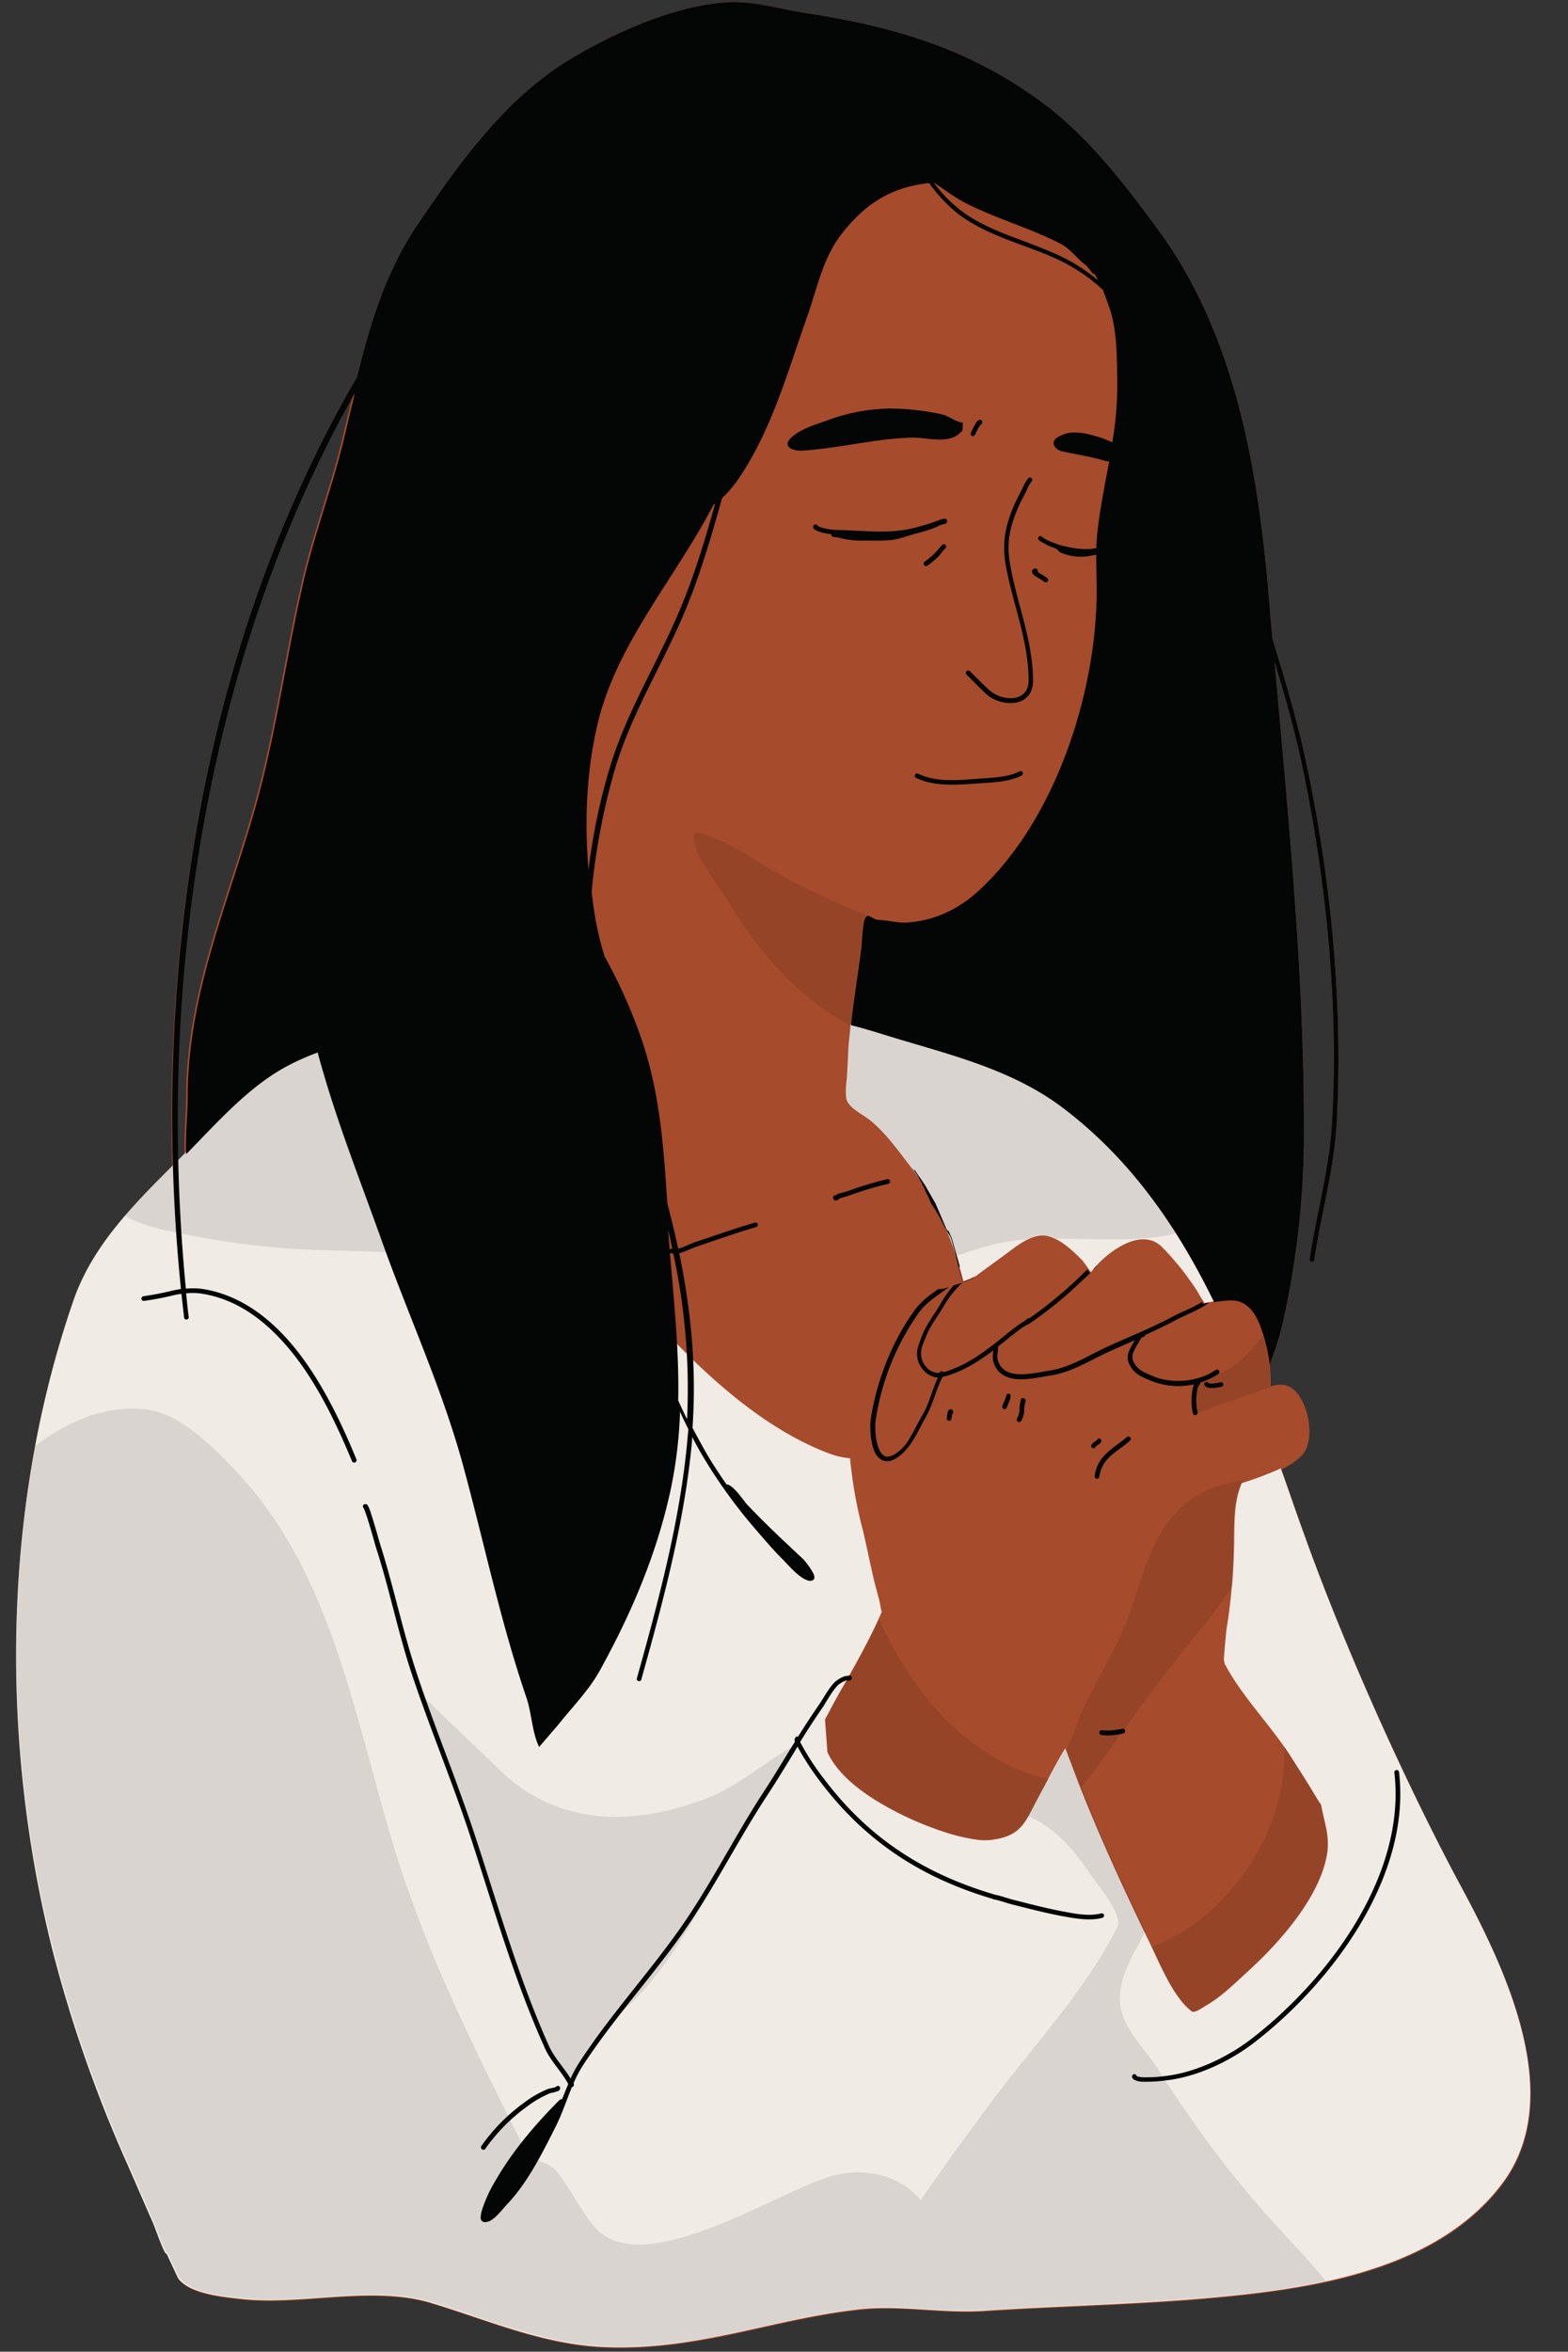<?xml version="1.0" encoding="UTF-8" standalone="no"?><svg xmlns="http://www.w3.org/2000/svg" xmlns:xlink="http://www.w3.org/1999/xlink" data-name="Layer 1" fill="#040505" height="904.2" preserveAspectRatio="xMidYMid meet" version="1" viewBox="-6.2 -0.8 603.2 904.2" width="603.2" zoomAndPan="magnify"><rect x="-6.2" y="-0.8" width="603.2" height="904.2" fill="#333333" stroke="none"/><g id="change1_1"><path d="M60,447.6c-2.8-104.7,18.8-213.8,71.2-303.5,5-20.5,11-40.4,23.3-58.6,16-23.7,33.8-48.6,58.8-63.6,17.1-10.2,38.9-20,58.8-21.7,10.8-1,21.4,2.5,32,4.1,34.7,5.3,64.5,14.3,92.8,36,16.2,12.4,30.6,31.1,42.6,47.5,29.9,41,38.3,92.6,42.5,142,.4,5,.8,10,1.3,15.1,5,16.1,9.8,32.3,13.3,49,9.3,44.3,13.9,91.9,11.4,137.2-1,17.8-6,34.9-8.6,52.5a.906.906,0,0,1-1.8-.2c2.6-17.5,7.6-34.6,8.6-52.3,2.6-45.1-2.1-92.5-11.3-136.7-2.9-13.8-6.7-27.3-10.8-40.7,5.3,59.5,11.3,119.5,11.3,179.2a332.458,332.458,0,0,1-7.6,72.5,103.155,103.155,0,0,1-5.6,18.4,60.483,60.483,0,0,1,.4,8.5,10.29,10.29,0,0,1,6-.4c8.2,2.5,12,20.8,6,26.8a29.834,29.834,0,0,1-7.9,5.4c3,8.3,5.8,16.7,8.8,24.9,15.3,42.8,38.9,95.6,60.4,135.6,17.2,31.9,41.1,81.5,15.7,114.8-23.7,31.1-67.3,39.1-103.7,42.8-32,3.3-63.8,3.7-95.7,5.8-15.8,1-31.9-2.3-47.6-.6-33.6,3.7-62.3,16-98.1,14.5-23.9-1-44.5-10.3-66.8-17-22.7-6.8-49.7,1.1-73-1.5-6.9-.8-19.7-1.9-24.2-7.9L58,865.9c-.5,1.3-4.1-9.2-5.2-11.8-3.7-8.3-7.2-16.6-10.9-24.9a512.521,512.521,0,0,1-27.7-79.8C-6.2,668.7-5.4,578.7,22,499.4,29.2,478.5,44.7,462.9,60,447.6ZM453.2,772.7Zm.9-.3h0a.31.31,0,0,0,.2-.1Zm2.7-1.5a21.358,21.358,0,0,1-2.2,1.3A15.916,15.916,0,0,0,456.8,770.9Zm-8.5-2.3a21.6,21.6,0,0,0,2.5,2.7A33.211,33.211,0,0,1,448.3,768.6Zm10.3,1.2c-.3.2-.7.4-1,.6-.1,0-.2.1-.3.2.1-.1.2-.2.3-.2A8.794,8.794,0,0,1,458.6,769.8Zm6.6-4.8.5-.4c-.1.1-.3.2-.5.4l-.5.4A2.181,2.181,0,0,0,465.2,765Zm-22.5-5.2c1,1.8,2,3.6,3,5.2l-.3-.4Zm25.5,2.6c-.6.5-1.2,1-1.8,1.6C467,763.4,467.6,762.9,468.2,762.4Zm4.1-3.8c-.9.8-1.8,1.7-2.7,2.5,1.2-1.1,2.5-2.3,3.7-3.4ZM440.4,755l.9,1.8-.5-.9Zm35.5.3c-.6.5-1.1,1-1.7,1.5l.5-.5c.5-.5,1.1-1,1.7-1.6Zm2.9-2.9,1-1-.6.6Zm-42-4.8c.6,1.3,1.3,2.8,2.1,4.4q-1.35-2.85-2.4-5.1Zm49.6-3.2c-1.6,1.8-3.1,3.5-4.7,5.2l.6-.6c1.6-1.7,3.2-3.4,4.7-5.2Zm2.9-3.5c-.2.3-.4.5-.6.8A5.547,5.547,0,0,1,489.3,740.9Zm4.9-6.5c-.2.2-.3.5-.5.7l-.1.2c.4-.6.8-1.1,1.2-1.7Zm3.8-6c-.2.4-.5.8-.7,1.2A7.459,7.459,0,0,0,498,728.4Zm.9-1.5-.3.5c.2-.4.5-.8.7-1.3Zm3.3-7-.2.4Zm.4-1.2-.1.2c.1-.2.1-.4.2-.6Zm.8-2.4c0,.1-.1.3-.1.4l-.1.4A2.353,2.353,0,0,1,503.4,716.3Zm-83-3.8c.5,1,.9,2.1,1.4,3.1l-.5-1.2Zm83.6,1.1a10.462,10.462,0,0,1-.4,1.7A10.462,10.462,0,0,0,504,713.6Zm.5-7.8a20.594,20.594,0,0,1,0,4.3v.3A17.7,17.7,0,0,0,504.5,705.8Zm-131.8,1h0Zm-1.4-.1h1.4A3.3,3.3,0,0,1,371.3,706.7Zm4.2-.1-.4.1h-.8C374.7,706.7,375.1,706.6,375.5,706.6ZM412.9,695c1.6,3.9,3.3,7.8,4.9,11.6l-.8-1.9-3.3-7.8Zm-48.3,10.7c1.5.3,3,.6,4.5.8.2,0,.4.1.6.1a1.268,1.268,0,0,1-.6-.1C367.5,706.3,366,706,364.6,705.7ZM504,702.3c.1.8.3,1.5.4,2.3l.1.6c-.1-.8-.2-1.6-.3-2.3Zm-149.6.4,1.8.6c2.1.7,4.2,1.4,6.4,1.9l-.8-.2c-1.9-.5-3.7-1.1-5.6-1.7Zm28.8,1.6Zm.9-.6-.1.1.1-.1.3-.2Zm1.8-1.5c-.3.3-.7.6-1,.9A9.016,9.016,0,0,0,385.9,702.2Zm2.2-2.6-.1.1.1-.1.1-.1Zm-43.5-.8,1,.4-1-.4-.7-.3Zm44.7-1.1-.4.6Zm-51.8-2.4-1-.5c.5.3,1,.5,1.4.8Zm164.7-1.7-.1-.6c0,.3.1.5.1.8Zm-174-3.8c2,1.4,4.1,2.6,6.1,3.8a65.345,65.345,0,0,1-5.6-3.5Zm173.9,3.1Zm-.1,0Zm-.8-1.1a5.338,5.338,0,0,0,.7,1l-.1-.1A7.018,7.018,0,0,1,501.2,691.8Zm-1-1.6.6.9Zm-1.2-2.1c.3.4.6,1,.9,1.5l-.3-.5Zm-177.1-3a63.1,63.1,0,0,0,5.8,4.4l-.5-.3C325.4,687.8,323.6,686.5,321.9,685.1Zm72.2,3.7-.4.7.4-.7.6-1.1Zm14.2-5.3-.7-1.7c.4,1.2.9,2.3,1.4,3.5.5,1.3,1,2.6,1.5,3.8-.5-1.3-1-2.6-1.5-3.8C408.8,684.7,408.5,684.1,408.3,683.5Zm87.9.1,1,1.6c-.7-1.1-1.3-2.1-2-3.2Zm-175.9,0c.3.3.7.6,1,.9-.2-.2-.4-.3-.6-.5Zm78.1-3c-.7,1.3-1.4,2.5-2,3.8l.8-1.5Zm94.8-1.7,1,1.6c-.6-.9-1.2-1.9-1.8-2.8Zm-91.6-4.1a39.012,39.012,0,0,0-1.9,3.5l.6-1.2C400.8,676.3,401.2,675.5,401.6,674.8Zm84-7.2c1.6,2.2,3.2,4.4,4.6,6.6.5.9,1.1,1.7,1.6,2.6-.5-.9-1.1-1.7-1.6-2.6A77.53,77.53,0,0,0,485.6,667.6Zm-171.8,8.3c.2.3.3.5.5.8l-.3-.5Zm-.9-1.5.1.1-.1-.1-.1-.2Zm-.8-1.5.3.6-.1-.1Zm91.6-1.6c-.3.5-.7,1.1-1,1.6.2-.3.4-.7.6-1Zm-92.6-10.9Zm.2-.6h0l.1-.2C311.4,659.7,311.4,659.8,311.3,659.8Zm4.1-7.5c-.4.8-.8,1.5-1.2,2.3.2-.4.5-.8.7-1.3ZM471.3,649l-.4-.6a2.092,2.092,0,0,1,.4.6Zm-2.7-4,.4.6-.4-.6-.2-.3Zm-3.9-7.6a.9.9,0,0,0,.1.5l-.1-.3v-.2Zm-140-1.6c-.3.5-.6,1.1-.9,1.6C324.1,636.9,324.4,636.4,324.7,635.8Zm140.1.3v1A3.334,3.334,0,0,1,464.8,636.1Zm.8-9-.3,2.7Zm-136.8.8-.2.4Zm137.4-5.6-.2,1Zm.2-1.3a8.752,8.752,0,0,0,.2-1.6l-.1,1ZM333,619l-.4,1-.2.5A9.385,9.385,0,0,1,333,619Zm0,0,.1-.3Zm-.4-1.4-.1-.6a14.918,14.918,0,0,0,.4,1.9l-.1-.2A5.16,5.16,0,0,0,332.6,617.6ZM467,616.3Zm-134.8-1.2v.2l.1.4A3.536,3.536,0,0,0,332.2,615.1Zm135.6-6c-.1.7-.1,1.4-.2,2.1l-.1,1C467.6,611.2,467.7,610.1,467.8,609.1Zm-137.1,0-.2-.9c.1.5.3,1.1.4,1.6Zm137.7-10.4c-.1,1.7-.2,3.4-.3,5.2l-.1,1c.1-1.7.2-3.5.3-5.2Zm.4-16v0Zm.5-5c-.2,1.4-.3,2.7-.4,4.1C469,580.4,469.1,579,469.3,577.7Zm-145.5,2,.3,1.5-.2-.8Zm-.6-3.2-.1-.6-.1-.8A6.753,6.753,0,0,0,323.2,576.5Zm147.1-3.3.2-.5a7.491,7.491,0,0,0-.4,1.6A4.253,4.253,0,0,1,470.3,573.2Zm1.2-3.6,2.3-.8c-.8.3-1.5.5-2.3.8-.2.5-.4,1-.6,1.6l.3-.8A6.89,6.89,0,0,1,471.5,569.6Zm4.7-1.6-1.2.4.4-.1Zm.2-.1h0Zm1-.3-.3.1h.1Zm1-.4-.3.1.3-.1Zm.9-.3-.3.1.3-.1Zm.9-.3-.2.1.2-.1Zm1-.4-.2.1h0Zm1.3-.5a1.421,1.421,0,0,1-.6.2Zm.7-.3-.6.2.3-.1Zm.8-.4-.6.3Zm.8-.3-.6.3.2-.1Zm.7-.3-.6.3.4-.2Zm.7-.4-.6.3Zm-172.3-5.5a27.271,27.271,0,0,0,4.1,1l-.5-.1c-1.1-.2-2.1-.5-3.2-.8ZM310,557c.3.1.7.3,1,.4l-.5-.2Zm-3.4-1.5c.3.1.6.3.9.4l-.3-.1Zm-17.2-9.6a121.39,121.39,0,0,0,15.2,8.7A128.961,128.961,0,0,1,289.4,545.9Zm-5.7-4c1.5,1.1,3,2.1,4.5,3.1-1.1-.8-2.3-1.6-3.4-2.4Zm-23.8-20.3a216.267,216.267,0,0,0,20.3,17.7A214.427,214.427,0,0,1,259.9,521.6ZM482,522.8Zm-.1-.6Zm-.1-.7v0Zm-.1-.6v0Zm-.1-.7Zm-227.4-4.3c1.2,1.3,2.5,2.6,3.8,3.8C256.7,518.5,255.5,517.2,254.2,515.9Zm227.3,3.7Zm-.3-1.4v.2h0Zm-.1-.7v0Zm-.2-.6.1.2V517Zm-.1-.6.1.3v-.1Zm-.2-.6.1.3v-.1Zm-.2-.7.1.3-.1-.3Zm-.1-.6.1.2-.1-.2Zm-.2-.6.1.2-.1-.2Zm-1.5-4.5c.2.7.5,1.3.7,2A11.764,11.764,0,0,0,478.6,509.3Zm-.5-1.4.2.5-.2-.5-.2-.4Zm-2-3.9.1.1-.1-.1-.1-.2Zm-3.4-3.4a5.5,5.5,0,0,1,.9.7,4.44,4.44,0,0,0-1.1-.8Zm-15.6-.2Zm0,0Zm-.1-.2Zm.3,0,.5-.1Zm14.8,0h0l-.1-.1Zm-13.6-.2h0Zm12.7-.3.2.1-.2-.1Zm-.1,0Zm-.2-.1Zm-.4-.1Zm-.2-.1Zm-.3-.1Zm-.3-.1Zm-6.2,0Zm5.8,0Zm-5.1-.1h0Zm4.8,0Zm-4.4,0h0Zm4.1,0Zm-12.8-.7.4.6-.4-.6c-.1-.1-.1-.2-.2-.3Zm9.1.6Zm3.4,0Zm-2.7,0h0Zm2.4,0Zm-.4,0Zm-1.7,0h0Zm1.4,0Zm-1,0Zm.4,0h0Zm-14.6-6.7.2.3c.4.5.7,1.1,1.1,1.6C453.1,493.6,452.6,493,452.2,492.3ZM367,490.9c-.4.2-.8.3-1.2.5C366.2,491.2,366.6,491.1,367,490.9Zm1.2-.5-.6.3-.6.2.6-.2Zm82-.7.5.7c-.4-.5-.8-1.1-1.2-1.6ZM371,488.6l.8-.6c-.3.3-.6.4-.8.6l-.8.6C370.5,489,370.7,488.8,371,488.6Zm42.6-.3Zm0,0Zm-.1,0Zm1.1-1.1a2.181,2.181,0,0,1-.4.5l.3-.3Zm0-.1Zm5.8-5.6a36.018,36.018,0,0,0-4.5,4.1A59.248,59.248,0,0,1,420.4,481.5ZM410.3,484h0l.1.2-.1-.2Zm-2.5-2.6-.4-.4a19.2,19.2,0,0,0,1.5,1.4l.7.7C409,482.6,408.4,482,407.8,481.4Zm35.2-.5.4.4.3.3A2.336,2.336,0,0,1,443,480.9Zm-20.4-1c-.2.2-.5.3-.7.5l.3-.2Zm-19.2-2.2a40.309,40.309,0,0,1,3.2,2.6c-1.2-1-2.4-2-3.6-2.9Zm-43.4-.5a8.8,8.8,0,0,1,.5,1.5l.3.7A19.452,19.452,0,0,0,360,477.2Zm80.7,1.4.4.4.4.4-.4-.4Zm-15.7-.2a4.053,4.053,0,0,1-.9.5l.5-.3Zm-39.5-.4c-.3.2-.7.5-1,.7.2-.1.4-.3.6-.4Zm46.7-2.1a20.289,20.289,0,0,0-6.8,2.3l.5-.2a21.1,21.1,0,0,1,6.6-2.1Zm6.9,1.4c.3.2.5.4.8.6a6.07,6.07,0,0,0-1-.7Zm-.7-.4.2.1c-.1-.1-.2-.1-.4-.2Zm-4-1.1h.2a5.019,5.019,0,0,1,1.2.2A6.753,6.753,0,0,0,434.4,475.8Zm-35.1-.5a9.143,9.143,0,0,1,1.4.7A9.143,9.143,0,0,0,399.3,475.3Zm-7.4-.5.3-.1-.9.3A1.421,1.421,0,0,1,391.9,474.8Zm2.3-.5h0Zm-36.4-2.9c.1.2.2.5.3.7a4.875,4.875,0,0,1-.3-.7l-.1-.3Zm-1.4-3.1,1.2,2.7Zm-.2-.4.1.3c-.2-.3-.3-.7-.5-1Zm-2.8-5.7c-.2-.4-.4-.7-.6-1.1l.4.7Zm-2.8-5,1.2,2.1c-.5-.9-1-1.8-1.6-2.7Zm-3.9-6.1c.9,1.3,1.8,2.7,2.7,4.1-1-1.6-2-3.1-3.1-4.6ZM66.9,440.7c-.7.7-1.4,1.4-2.1,2.2-.3-7.4.6-15.9.6-21.7,0-44.2,19.2-82.1,29.3-124,6-24.8,9.6-50.1,15.4-75,4.2-18,10.8-35.4,15.2-53.4,1.5-6.2,2.9-12.4,4.4-18.5-49.8,88-70.4,193.8-67.9,295.6l.2-.2C63.6,444.1,65.2,442.4,66.9,440.7Zm4.3-4.5c-.7.7-1.4,1.5-2.2,2.2l-1.9,2c1.5-1.5,2.9-3,4.4-4.6Zm264.5.8.5.6.3.4C336.2,437.7,336,437.3,335.7,437Zm-1.5-1.7c.2.2.3.4.5.6l-.5-.6c-.2-.2-.3-.4-.5-.6ZM74.7,432.6c-.6.6-1.1,1.1-1.6,1.7l.5-.5Zm.9-.9-.7.7.9-.9Zm254.9-.2c.2.2.4.3.6.5l-.6-.5c-.2-.2-.4-.3-.6-.5Zm-253.8-1-.5.5.8-.8Zm332.2-.5.2.2-.2-.2-.2-.2Zm-81.4-.9a4.233,4.233,0,0,1,.7.5l.3.2C328.2,429.6,327.9,429.4,327.5,429.1Zm-249.7.3-.4.4.8-.8Zm329.8-.5c-.4-.3-.7-.6-1.1-.9l.6.5Zm-328.7-.6-.4.3.7-.7Zm242.4-3.7a26.072,26.072,0,0,0,4.6,3.4A22.851,22.851,0,0,1,321.3,424.6ZM80,427.2l-.1.1.1-.1Zm324.1-1.1c.2.2.4.3.6.5A2.651,2.651,0,0,1,404.1,426.1Zm-322.9,0-.1.1.1-.1Zm320.5-1.8c.2.2.5.4.7.6l.5.4A10.592,10.592,0,0,0,401.7,424.3ZM82.3,425h0l.2-.2Zm.6-.5-.2.1.4-.4Zm.6-.6-.1.1.4-.4Zm317-.5a3.039,3.039,0,0,0,.7.5A1.794,1.794,0,0,1,400.5,423.4ZM84,423.4h0l.3-.3Zm236.2-.1-.1-.2a.349.349,0,0,1-.1-.2l.1.2Zm-235.6-.4h0l.4-.4Zm1.8-1.6c-.4.4-.8.7-1.2,1.1l.6-.6Zm233.2.8v0l.1.2C319.6,422.2,319.6,422.2,319.6,422.1Zm-.1-.3v-.3l-.1-.7A5.809,5.809,0,0,1,319.5,421.8ZM87,420.8l-.4.4.4-.4Zm.5-.5-.3.3.3-.3Zm.6-.5-.3.2.3-.2Zm.6-.5-.2.2.4-.3Zm.6-.5-.2.2.4-.3Zm.6-.5-.2.1.4-.3Zm.6-.5-.1.1.4-.3Zm228.9-.4v0Zm-228.3-.1-.1.1.4-.3Zm.6-.5h0l.3-.2Zm.7-.5h0l.4-.3Zm293-1.8c1,.5,2,1,2.9,1.5C387.4,415.5,386.4,415,385.4,414.5ZM93,415.9h0l.6-.4Zm1.2-1-.6.5C93.8,415.2,94,415.1,94.2,414.9Zm.6-.4-.4.3.4-.3Zm225.1-3.4-.1.9c0,.6-.1,1.2-.1,1.8l-.1.9ZM95.4,414l-.3.2.3-.2Zm.7-.4-.3.2.3-.2Zm285.2-1,1.1.5c-1.9-.8-3.7-1.7-5.6-2.4C378.3,411.3,379.8,411.9,381.3,412.6Zm-284.6.6-.2.2.4-.3Zm.6-.5-.2.1.4-.3Zm.7-.4-.2.1.4-.2Zm.6-.4-.1.1.4-.2Zm.6-.4-.1.1.4-.2Zm.7-.4h0l.3-.2Zm.6-.4h0l.4-.2Zm.7-.4.7-.4-.7.4Zm219-6.3c-.1,1.8-.2,3.7-.3,5.5C320,407.7,320.1,405.9,320.2,404Zm-217.6,5.5h0l.1-.1Zm.9-.5-.1.1.1-.1Zm.8-.4ZM358,404.1l1.1.4q6.15,1.95,12.3,4.2C367,407,362.5,405.5,358,404.1Zm-252.9,4.1h0l.1-.1Zm.9-.5-.1.1.1-.1Zm.8-.4Zm.8-.4h0l.1-.1Zm.9-.4-.1.1.1-.1Zm.8-.3Zm.9-.4Zm.8-.4Zm.9-.4Zm.9-.3Zm207.7-5.4v0Zm.1-1.2v0Zm.1-1.2v0Zm1.6-3.5c3.6,1,7.1,2,10.6,3.1C329.4,395.4,325.8,394.4,322.3,393.4Zm-1.5,2.4h0v0Zm.1-1.2v.2l.1-.6Zm1.3-10.9c-.5,3.4-.9,6.8-1.2,10.1l.1-.8h0C321.4,389.9,321.8,386.8,322.2,383.7Zm.3-2.1-.1.5.1-.5.1-.9Zm.3-2.4v.3l.2-1.2Zm.3-2.3.7-4.7h0c-.1.6-.2,1.3-.3,1.9l-.5,3.3Zm1-6.8-.3,2.1.3-1.8Zm.3-2.2-.2,1.5.1-1Zm-98.9-2.8.5,1.7-.1-.4-.5-1.7Zm99,1.4v0Zm.3-2v0Zm-100.5-3.8c.3,1,.5,1.9.8,2.9l-.3-.9c-.1-.3-.2-.7-.3-1Zm100.9-.2-.1,1.4v.4A13.57,13.57,0,0,1,325.2,360.5Zm-101.1-.7.2.6-.2-.7Zm-.2-.9.1.4-.2-.6Zm-.2-.8.1.4-.1-.6Zm-.2-.9.1.3-.1-.6Zm-.2-.9v.2l-.1-.6Zm-.2-.9Zm-.2-.9Zm119.6-.8a16.167,16.167,0,0,1-3.8-.2,19.723,19.723,0,0,0,4.2.2Zm-119.8-.1h0v0Zm121.6-.1Zm-9.4-.6c.2,0,.5.1.7.1A1.952,1.952,0,0,1,334.9,352.9Zm-112.3.3-.1-.5.1.5Zm108.6-.6h0Zm-1-.3-.2-.1c.3.1.5.2.8.3C330.6,352.4,330.4,352.4,330.2,352.3Zm-3.9-.1a.349.349,0,0,1-.1.2v-.1Zm-103.9-.8h0v0Zm132.5-.4-.4.2-.4.1C354.4,351.2,354.6,351.1,354.9,351Zm-27.7,0Zm.5,0Zm-105.6-1v.2l-.1-.5Zm137.6-1.1a13.018,13.018,0,0,1-1.7.8C358.5,349.4,359.1,349.2,359.7,348.9Zm-137.8-.2v.2l-.1-.5Zm-.1-1.3v.3l-.1-.5Zm-.2-1.4v0Zm144.8-1.4-.4.3-.1.1C366.1,344.8,366.3,344.7,366.4,344.6Zm-145,.1Zm147.3-1.9c-.6.5-1.2,1-1.9,1.5.8-.6,1.5-1.2,2.2-1.8ZM220,331v0Zm161.1-1.3-.6.7Zm-161.2.3v0Zm-.1-1.6Zm0-.9v0Zm-.1-.9h0v0Zm0-1.8v0Zm-.1-.9v0Zm0-.8h0v0Zm-.1-1.8v0Zm0-.9v0Zm173.2-8c-1.4,2.5-2.9,5-4.5,7.4C389.8,317.4,391.3,314.9,392.7,312.4Zm-173.2,7.1h0v0Zm0-1.8v0Zm0-.9v0Zm0-.8h0v0Zm0-1.8v0Zm0-.9v0Zm0-1.8v0Zm0-.9v0Zm175.1-1.5a7.973,7.973,0,0,0-.8,1.6A7.973,7.973,0,0,1,394.6,309.1Zm-175,.7v0Zm0-1.8v0Zm.1-.9v0Zm0-.9v0Zm.1-1.8-.1,1A3.4,3.4,0,0,0,219.8,304.4Zm.1-.8v0Zm177.5,0c.3-.5.5-1,.8-1.6l-.4.9Zm-177.5-.9v.3l.1-.7Zm.2-1.8-.1,1A3.083,3.083,0,0,1,220.1,300.9Zm0-.9v.5l.1-.8Zm.1-.8v.3l.1-.8Zm.2-1.9-.1,1C220.3,298,220.4,297.7,220.4,297.3Zm.1-.8-.1.5.1-.8Zm.1-.9v.2l.1-.8Zm.2-1.8-.1,1C220.7,294.5,220.8,294.1,220.8,293.8Zm.1-.8-.1.5.1-.8Zm.1-.8v.2l.1-.9Zm.3-1.9-.1,1A3.4,3.4,0,0,1,221.3,290.3Zm.1-.8-.1.5.1-.8Zm.1-.8v.2l.1-.9Zm.3-1.9-.2,1A3.553,3.553,0,0,0,221.8,286.8Zm.1-.7-.1.4.1-.8Zm.2-.9v.2l.2-.9Zm.4-1.9-.2,1A4.4,4.4,0,0,1,222.5,283.3Zm.1-.7-.1.4.2-.8Zm.2-.8v.2l.2-1Zm.4-1.9-.2,1A3.553,3.553,0,0,1,223.2,279.9Zm.1-.7-.1.4.2-.8Zm.6-2.5-.2.8-.2,1a3.553,3.553,0,0,0,.2-1C223.8,277.2,223.8,277,223.9,276.7Zm.2-.7-.1.4.1-.5Zm.2-.7-.1.3.1-.5Zm.1-.7v.2l.1-.5Zm.2-.7v.1l.2-.6Zm.5-1.5-.2.8A2.353,2.353,0,0,1,225.1,272.4Zm184.2-1.3c-.1.5-.3,1.1-.4,1.6C409,272.2,409.2,271.7,409.3,271.1Zm-184,.6-.1.5.2-.6Zm.2-.7-.1.3.2-.5Zm.2-.7-.1.2.2-.5Zm.2-.7v.1l.2-.5Zm.3-.7h0l.2-.7Zm.5-1.5-.3.8A6.89,6.89,0,0,0,226.7,267.4Zm.2-.6-.1.4.2-.5Zm.2-.7-.1.3.2-.5Zm.3-.7-.1.2.2-.5Zm.3-.7v.1l.2-.6Zm.5-1.4-.3.8C228,263.8,228.1,263.6,228.2,263.3Zm.3-.6-.2.5.2-.6Zm.2-.7-.1.3.2-.5Zm.3-.7-.1.2.2-.5Zm.3-.7-.1.1.2-.5Zm.3-.7h0l.3-.6Zm.6-1.4-.3.7A4.875,4.875,0,0,0,230.2,258.5Zm.3-.6-.2.4.2-.5Zm183.7-12-.1,1c-.5,3.6-1,7.2-1.7,10.8C413.1,253.8,413.8,249.8,414.2,245.9ZM230.8,257.2l-.1.3.2-.5Zm.3-.7-.1.2.2-.5Zm.3-.6v.1l.3-.6Zm.7-1.4-.3.7A1.329,1.329,0,0,1,232.1,254.5Zm.3-.6-.2.5.2-.5Zm.3-.7-.2.3.2-.5Zm.3-.7-.1.2.2-.5Zm.3-.6-.1.1.3-.5Zm.4-.7h0l.1-.1Zm.7-1.3-.1.1.1-.1Zm.6-1.3-.1.1.1-.1Zm.7-1.3h0l.1-.1Zm.8-1.3Zm.7-1.3-.1.1.1-.1Zm.7-1.3h0l.1-.1Zm1.6-2.8-.8,1.4C238.9,241.6,239.2,241.1,239.5,240.6Zm.7-1.1-.4.7.6-1Zm175.1-6c-.1,2.1-.3,4.3-.4,6.4C415.1,237.8,415.2,235.6,415.3,233.5Zm-174.4,4.7-.3.5.6-.9Zm.8-1.3-.2.4.6-1Zm.8-1.3-.1.2.7-1.2Zm1.6-2.6-.9,1.5Zm.7-1.2-.7,1.1.8-1.3Zm.8-1.2-.4.7.7-1.1Zm.8-1.3-.3.5.5-.8Zm3.2-5.1,2-3.2c-.6,1-1.3,2-1.9,3l-1.7,2.7A21.284,21.284,0,0,0,249.6,224.2Zm165.9,1.7v0Zm0-.9v0Zm0-.9v0Zm0-1.2v0Zm0-1.8v0Zm-.1-2.7v0Zm-160.9-1.8-1.4,2.2c1-1.5,2-3.1,3-4.7Zm160.8-.9v0Zm0-2.5v0ZM256.8,213l-.6.9.3-.4Zm158.5-.2v0Zm-157.7-1.1-.6.9.4-.6Zm.9-1.4-.6.9.4-.7Zm.8-1.3-.6,1,.6-1,.7-1.1Zm156.1-1.2a13.4,13.4,0,0,1-.1,2v-1Zm0-.6v0Zm-154.8-.4-.5.9.1-.2Zm154.9-.4v0Zm-154.1-.9-.5.8.2-.3Zm154.1.1h0v0Zm.1-.8Zm-153.4-.7-.5.8.3-.4Zm153.4,0Zm-152.5-1.4-.5.8.3-.6Zm152.6.6Zm.1-.8Zm-147.6-9.1q-2.25,4.35-4.8,8.7C265.1,199.2,266.6,196.3,268.2,193.4ZM416,200.8h0v0Zm.3-2.2-.2,1.4A5.9,5.9,0,0,0,416.3,198.6Zm.3-1.6-.2,1.4A5.9,5.9,0,0,1,416.6,197Zm.1-.7-.1.5.1-.9Zm.3-1.8-.1.3.1-.7Zm.3-1.8-.1.4.1-.7Zm.3-1.8-.1.4.1-.6Zm.3-1.8-.1.3.1-.3Zm1.2-6.3-.5,2.8C418.7,184.7,418.9,183.8,419.1,182.8Zm.6-3.3v0Zm.3-1.6v0Zm.2-1.4Zm1.5-8.8Zm.4-3v0Zm.1-.8v0Zm.1-.9v0Zm.1-.8-.1.4v-.1Zm.1-1-.1.5v-.1Zm.2-1.1-.1.7.1-.7Zm0-.8-.1.5v-.4Zm.1-.8v0Zm.1-.9v0Zm.1-.9v0Zm.1-1-.1.7v-.1Zm0-1a1.949,1.949,0,0,1-.1.8Zm.1-.8v0Zm0-.9v0Zm.1-.9v0Zm0-.9v0Zm0-1.1v0Zm.1-.9v0Zm0-.9v0Zm0-.8v0Zm0-.9v0Zm0-1v0Zm-.1-3.5a16.95,16.95,0,0,0,.1,2.3v0A16.95,16.95,0,0,1,423.3,142.1Zm-.4-10.8.1.9v.1A3.751,3.751,0,0,1,422.9,131.3Zm-2.7-14.2.1.4v.1A.9.9,0,0,0,420.2,117.1Zm-.8-2.1.2.5-.1-.3Zm-.5-1.4.1.2-.1-.2Zm-1.1-2.9h0c.2.5.4,1.1.6,1.6Zm-1.6-3.8Zm-.4-.7.2.3v-.1Zm-.2-.4c.1.1.1.2.2.4Zm-.2-.4.2.3-.1-.1Zm-.1-.2Zm-.1-.2Zm-.1-.2Zm-.2-.2Zm-.1-.1Zm-.4,0Zm0-.1Zm.3,0Zm-.3,0Zm.3,0Zm-.2-.1Zm.1,0Zm-.1,0Zm.1,0Zm-.1,0Zm0,0Zm0,0Zm-50-27.4Zm-.6-.4Zm-.6-.3Zm-.6-.4Zm-.6-.3Zm-.6-.4.4.3-.6-.3Zm-.6-.4.2.1-.5-.3Zm-.6-.4.1.1-.5-.3Zm-1.2-.8.7.4A4.348,4.348,0,0,1,359.1,73.5Zm-.6-.4.3.2-.4-.3Zm-.6-.4.1.1-.2-.2ZM356,71.4l.7.5-.7-.5Zm-1.5-1,.9.6ZM339.8,398.6l-2.3-.7c5.3,1.6,10.7,3.2,16,4.8l2.3.7C350.4,401.8,345.1,400.2,339.8,398.6Zm-14.4-40.8-.1.9Zm.2-2.3c0-.3.1-.6.1-.9l.1-.4-.3,1.8Zm.4-2.1-.1.4C325.9,353.6,325.9,353.5,326,353.4Zm.4-1.4-.1.1Zm.1-.2Zm34-3.4-.4.2c1.4-.7,2.7-1.6,4.1-2.4l-.4.3C362.7,347.2,361.6,347.8,360.5,348.4Zm4.4-2.7.4-.3c-.1.1-.3.2-.4.3l-.4.3C364.6,345.9,364.8,345.8,364.9,345.7Zm4.9-3.9a1.38,1.38,0,0,1,.4-.3l-.4.3a1.38,1.38,0,0,1-.4.3Zm6.3-6.3.6-.7c-1.5,1.6-3,3.2-4.6,4.7l-.7.6A51.027,51.027,0,0,0,376.1,335.5Zm39.3-103.9v.9c0-.9.1-1.9.1-2.8A12.751,12.751,0,0,0,415.4,231.6Zm.1-3.7v0Zm7.2-98.4.1.9a59.88,59.88,0,0,0-1-7.4C422.2,125.1,422.5,127.3,422.7,129.5Zm-3-13.8.3.9-.3-.7Z" fill="#a64b2c" fill-rule="evenodd" transform="translate(.003 -.023)"/></g><g id="change1_2"><path d="M320.8,559.9a26.437,26.437,0,0,1-7.4-1.6c-24.6-8.9-47.1-29.1-64.7-48.2-7.4-8-13.2-17.9-21.1-25.2.2-33.6,3.8-66.9,1.9-100.5-.6-10.8-5.2-21-7-31.7-4-24.5-4.6-50.9,1.1-75.2,8.7-36.7,38.6-64.6,51.4-99.8a391.257,391.257,0,0,0,17.2-63c2.5-13.2,2.6-27.6,10.5-39,10.1-14.6,27.7-16.8,43.1-10.2,6.9,3,12.6,8.3,19.2,11.8,11.8,6.1,25.1,9.7,36.8,15.8,3.8,2,6.4,5.9,9.9,8.4l2.6,3.3c0-1.6,2.3,3.3,2.5,3.6,1.1,2.8,2.2,5.6,3.2,8.4,3.2,8.8,3.1,18.6,3.3,27.8.5,20.3-4.9,37.6-7.5,57.3-1.1,8.2-.3,17-.4,25.3-.3,39.2-16.1,87.7-45.4,114.5-7.6,6.9-16.9,11.5-27.3,12.2-3.7.2-7.7-1-11.5-1-1.6,0-4-2.6-4.5-1.1-1.4.7-1.6,9.9-1.8,11.3-1.5,12.6-3.8,25.1-4.6,37.8-.3,4.7-.4,9.4-.8,14.2-.1,1.6-.2,3.2-.3,4.9,0,.4.2,2.3.2,2.3.7,3.4,6.7,6.2,9.2,8.3,6.2,5.1,10.9,12,15.9,18.3,9.1,11.6,16,28,19.9,43.6a42.481,42.481,0,0,0,4.9-2.1c4.1-3.2,8.4-6.1,12.9-9.5,3.7-2.8,9.8-7.2,14.8-5.8,5.1,1.4,9.5,5.7,13.2,9.4.3.3,3.2,4.6,3.4,4.4,4.9-6.8,18.8-17.7,27-9.8a101.416,101.416,0,0,1,11.5,13.8,63.735,63.735,0,0,1,3.5,5.5c.3.6,1.3,2,1.5,2.4H457c.2.2.2.1.1,0,4-.7,10.5-2.3,14.3-.4,5,2.4,7,8.4,8.5,13.4a59.289,59.289,0,0,1,2.5,18.8,10.29,10.29,0,0,1,6-.4c8.2,2.5,12,20.8,6,26.8-5.5,5.5-14.7,8.3-23,11.1-.4,1-.7,2.1-1.1,3.2-1.8,5.6-1.8,12.1-1.8,17.9a223.957,223.957,0,0,1-2.5,32.7c-.5,3.3-.7,6.7-1.1,10.1-.1,1.2-.2,2.4-.3,3.7-.1.5.4,2.1.2,1.6,6.6,12.7,17.6,23.5,25.3,35.5,2.7,4.2,5.4,8.4,8,12.7.4.6,3.7,6.4,3.9,6.1,1.1,6.6,3.4,12.1,2.3,19.1-2.7,16.5-18.5,34.1-30.1,44.8-5.2,4.8-10.5,10.1-16.7,13.6-.6.4-4.1,2.9-5.2,2.1-6.9-5-12.3-18.4-15.9-25.7-9.8-20.2-19.3-40.7-27.5-61.6-1.8-4.6-3.6-9.3-5.3-13.9-3.7,6-6.8,12.4-10.2,18.6-5.2,9.5-6.3,15-17.9,16.6a19.6,19.6,0,0,1-6.4-.1,83.833,83.833,0,0,1-12.9-3.2,116.873,116.873,0,0,1-16.8-7c-10-5.2-22.4-12.8-27.3-23.4l-.9-12.3c-.3-.2.9-2,1-2.1,1.4-2.7,2.9-5.5,4.4-8.2,5.8-10,11.8-20.6,16.4-31.3-.2-.5-.7-3.6-.8-3.9-.5-2.3-1.2-4.6-1.8-6.8-2-8-3.4-16.1-5.5-24A196.9,196.9,0,0,1,320.8,559.9ZM333,619l.1-.3C333.1,619.1,333,619.1,333,619Z" fill="#a64b2c" fill-rule="evenodd" transform="translate(.003 -.023)"/></g><g id="change2_1"><path d="M229.3,382.1c.1.8.1,1.6.2,2.3,1.9,33.6-1.7,66.9-1.9,100.5,8,7.3,13.7,17.2,21.1,25.2,17.6,19,40.1,39.2,64.7,48.2a29.516,29.516,0,0,0,7.4,1.6,172.647,172.647,0,0,0,4.1,24.4c2.1,7.9,3.5,16,5.5,24,.6,2.3,1.2,4.5,1.8,6.8.1.2.5,3.3.8,3.9-4.6,10.6-10.7,21.3-16.4,31.3-1.5,2.7-3,5.4-4.4,8.2-.1.1-1.2,1.9-1,2.1l.9,12.3c4.9,10.6,17.3,18.3,27.3,23.4a123.906,123.906,0,0,0,16.8,7,71.561,71.561,0,0,0,12.9,3.2,22.932,22.932,0,0,0,6.4.1c11.7-1.6,12.7-7.1,17.9-16.6,3.4-6.2,6.5-12.6,10.2-18.6,1.8,4.6,3.5,9.3,5.3,13.9,8.2,20.9,17.7,41.4,27.5,61.6,3.5,7.3,9,20.7,15.9,25.7,1.1.8,4.6-1.8,5.2-2.1,6.2-3.5,11.4-8.8,16.7-13.6,11.6-10.6,27.4-28.2,30.1-44.8,1.2-7.1-1.2-12.5-2.3-19.1-.1.3-3.5-5.5-3.9-6.1-2.6-4.3-5.3-8.4-8-12.7-7.8-12-18.7-22.9-25.3-35.5.3.5-.2-1.1-.2-1.6.1-1.2.2-2.4.3-3.7.3-3.4.5-6.8,1.1-10.1a222.9,222.9,0,0,0,2.5-32.7c.1-5.8.1-12.3,1.8-17.9.3-1.1.7-2.1,1.1-3.2a130.253,130.253,0,0,0,15.1-5.7c3,8.3,5.8,16.7,8.8,24.9,15.3,42.8,38.9,95.6,60.4,135.6,17.2,31.9,41.1,81.5,15.7,114.8-23.7,31.1-67.3,39.1-103.7,42.8-32,3.3-63.8,3.7-95.7,5.8-15.8,1-31.9-2.3-47.6-.6-33.6,3.7-62.3,16-98.1,14.5-23.9-1-44.5-10.3-66.8-17-22.7-6.8-49.7,1.1-73-1.5-6.9-.8-19.7-1.9-24.2-7.9l-4.5-9.6c-.5,1.3-4.1-9.2-5.2-11.8-3.7-8.3-7.2-16.6-10.9-24.9A512.521,512.521,0,0,1,14,749.1C-6.2,668.7-5.4,578.7,22,499.4c7.5-21.8,24-37.8,39.9-53.7,12.2-12.2,24.8-27.1,39.9-35.8,12.9-7.3,27.6-10.6,41.7-14.9C170.4,386.8,199.7,382.5,229.3,382.1ZM333,619l.1-.3C333.1,619.1,333,619.1,333,619ZM321,393.1c4,1.1,8,2.2,11.9,3.4,24.3,7.6,49.3,12.9,70,28.7,26,19.8,43.9,45.9,57.8,74.4-1.3.2-2.6.5-3.6.6.1.2.1.2-.1,0h.1c-.2-.4-1.1-1.8-1.5-2.4a51.358,51.358,0,0,0-3.5-5.5,101.416,101.416,0,0,0-11.5-13.8c-8.2-7.9-22.1,3-27,9.8-.2.2-3-4.1-3.4-4.4-3.6-3.7-8.1-8-13.2-9.4s-11.1,3-14.8,5.8c-4.5,3.4-8.7,6.3-12.9,9.5-1.6.7-3.2,1.5-4.9,2.1-3.9-15.6-10.8-31.9-19.9-43.6-4.9-6.3-9.6-13.1-15.9-18.3-2.5-2.1-8.5-4.8-9.2-8.3,0,0-.2-1.8-.2-2.3a40.279,40.279,0,0,1,.3-4.9c.4-4.7.5-9.4.8-14.2C320.6,398,320.8,395.5,321,393.1Z" fill="#f1ebe6" fill-rule="evenodd" transform="translate(.003 -.023)"/></g><g id="change3_1"><path d="M389.1,698c-2.7,4.6-5.8,7.5-13.6,8.6a19.6,19.6,0,0,1-6.4-.1,83.833,83.833,0,0,1-12.9-3.2,116.873,116.873,0,0,1-16.8-7c-10-5.2-22.4-12.8-27.3-23.4l-.9-12.3c-.3-.2.9-2,1-2.1,1.4-2.7,2.9-5.5,4.4-8.2a321.451,321.451,0,0,0,15.2-28.4c.5.9,1,1.8,1.4,2.7,10.6,21.9,24.3,39.8,45.8,51.9a64.154,64.154,0,0,0,18.2,6.7c2.1-4,4.2-8,6.6-11.8l.5,1.3-.3-.7c2.8-5.9,4.8-12.3,7.6-18.1,5.3-11.1,12-21.3,16.2-32.9,5.7-15.4,8.8-32.4,21.9-43.5a40.506,40.506,0,0,1,19.9-8.6c.5-.1,1.4-.3,2.4-.6l-.1.4-.8,2.3-.5,1.6-.3.9a2.92,2.92,0,0,0-.2.9c-.2.8-.3,1.5-.5,2.3v.3a35.93,35.93,0,0,0-.5,4.6l-.1,1.6v.9c0,1-.1,1.9-.1,2.8v3.5l-.1,3.2-.1,2.6-.1,2.2-.1,2.2-.1,2.5-.1,2.3-.2,2.2-.1,1.1c-4.9,8.2-11.5,15.8-17.3,23.1q-14.7,18.45-28.3,37.7c-4.1,5.7-8.1,11.2-12.4,16.7l-.2.2-1.2-3a12.2,12.2,0,0,0,.7,1.7c7.5,19.1,16.1,38,25,56.5-.9,2.6-3.8,7.5-4.4,8.7-3.5,7-6.9,14.8-4.5,22.9,2.4,7.8,9.2,14.4,13.6,21.2,13.3,20.9,28.6,41.8,45.4,60.1,6.6,7.2,13.3,14.3,19.5,21.7a337.589,337.589,0,0,1-35.8,5.4c-32,3.3-63.8,3.7-95.7,5.8-15.8,1-31.9-2.3-47.6-.6-33.6,3.7-62.3,16-98.1,14.5-23.9-1-44.5-10.3-66.8-17-22.7-6.8-49.7,1.1-73-1.5-6.9-.8-19.7-1.9-24.2-7.9l-4.5-9.6c-.5,1.3-4.1-9.2-5.2-11.8-3.7-8.3-7.2-16.6-10.9-24.9a512.521,512.521,0,0,1-27.7-79.8c-15.8-61.9-18.9-129.6-7-193.7C21,544.9,36.1,539,51,541.3c13.1,2,26.2,15.6,34.8,24.9,35.5,38.2,44.5,93.3,59,141.4,12.9,43.1,33.2,82.7,51.9,120,.6,1.2,8.8,3.6,10.8,6,5.7,6.8,9.2,14.9,14.9,21.7,18.5,22.2,73.5-15.6,93.2-19.9,12.9-2.8,25,1,32.4,9.7q13.2-19.05,27-37.5c16-21.4,36.7-43.5,48.7-67.6,2.1-4.2-6.8-15-9.1-18.3-5.3-7.5-9.5-13.7-16.9-19.3a31.375,31.375,0,0,0-7.9-4.6c-.1,0-.2-.1-.4-.1ZM156.2,651.2c-.9.8,2.9,8.2,3.3,9.3,3.5,11,9.3,21.1,12.9,31.9,8.2,24.5,13.5,49.7,23.1,73.8a151.381,151.381,0,0,0,11.7,23.5c1.5,2.5,3.5,5.1,4.7,7.6a33.765,33.765,0,0,1,1.6,4.1,38.792,38.792,0,0,1,.9-5c.8-2.8,2.8-5.1,4.3-7.6,4.7-7.8,12.1-13.7,18.6-20.1,19.5-19.5,30.1-45.6,44.5-68.7a220.21,220.21,0,0,0,11.5-20c1.7-3.4,5.9-9.7,5.9-9.7s-7.2,4.5-10.6,6.9c-7.2,4.9-14.4,10.1-22.6,13.3-27.2,10.6-55.2,11.1-77.5-8.4Zm280.7,96.4,1,2.2,1.7,3.6,1.2,2.4,1.2,2.5,1.2,2.3.7,1.3,1.1,1.9,1.1,1.7,1.1,1.6.7.9,1.4,1.7,1.4,1.4,1.2,1.1.5.4.1.1h.7l.8-.3.8-.4,1-.6,1.6-1c6.2-3.5,11.4-8.8,16.7-13.6,11.6-10.6,27.4-28.2,30.1-44.8l.2-1.6.1-1.7v-1.8l-.2-1.9-.3-2.2-.4-2.1-.4-1.7-.8-3.6-.3-1.8-.1-.6h0l-.9-1.3-1.6-2.6-1.3-2.2c-2.6-4.3-5.3-8.4-8-12.7l-1.2-1.8-1-1.4c.3,23.4-9.6,44.9-27.1,61.6C454.2,738.9,445.8,744.6,436.9,747.6Zm-47.4-50.2-.1.2.1-.2Zm.2-.3c0,.1-.1.2-.1.3Zm.1-.3-.1.2.1-.2Zm.2-.4-.1.1.1-.1Zm.2-.4Zm.3-.5Zm.3-.5-.1.1.1-.1Zm.4-.9-.3.6Zm.4-.8-.4.7.4-.7Zm.5-.8h0l.2-.4Zm.4-.9-.3.5A1.332,1.332,0,0,0,392.5,691.6Zm.2-.3-.1.2.2-.3Zm.3-.5-.1.1.2-.3Zm.2-.3.3-.5-.3.5Zm.6-1.2-.1.1.1-.1Zm.5-1-.3.7.1-.2Zm.5-.8a4.348,4.348,0,0,1-.4.7Zm.4-.8-.3.6.1-.3Zm.2-.4-.1.2v-.1Zm.6-1.2-.1.2.1-.1Zm8.4-11.8c1.3,3.4,2.6,6.9,3.9,10.3l-1.6-4-.6-1.6C405.6,676.4,405,674.8,404.4,673.3Zm75.3-160.7-2.1,2.7a51.158,51.158,0,0,1-8.7,8.7c-3,2.4-7.1,3.9-10.7,5.3-.5.2-5.2,1.7-5,1.9l.4,11.8a15.713,15.713,0,0,1,2.3-.9c2.4-1,4.9-2,7.3-2.9,5.6-2.1,11.4-3.6,16.9-5.9.6-.2,1.4-.5,2.2-.7a59.2,59.2,0,0,0-2.5-19.3A.821.821,0,0,0,479.7,512.6Zm-437.8-46c6.3-7.3,13.2-14.1,20-20.9,12.2-12.2,24.8-27.1,39.9-35.8,12.9-7.3,27.6-10.6,41.7-14.9,26.9-8.2,56.3-12.5,85.8-13,.1.8.1,1.6.2,2.3,1.9,33.6-1.7,66.9-1.9,100.5,5.8,5.3,10.5,12.1,15.4,18.4-24.2-3.9-46.5-13.6-71.2-18.9-25.7-5.6-50.2-3-75.8-5.8a322.7,322.7,0,0,1-32.5-5C56.5,472.1,48.3,470.5,41.9,466.6Zm319.8,15.5c-4.1-12.4-9.9-24.6-17.1-33.8-4.9-6.3-9.6-13.1-15.9-18.3-2.5-2.1-8.5-4.8-9.2-8.3,0,0-.2-1.8-.2-2.3a40.279,40.279,0,0,1,.3-4.9c.4-4.7.5-9.4.8-14.2.2-2.5.4-5,.6-7.4,4,1.1,8,2.2,11.9,3.4,24.3,7.6,49.3,12.9,70,28.7,17.9,13.6,31.9,30.2,43.4,48.4-14,3.5-30.4,2.1-46.1,2.1a16.587,16.587,0,0,0-3.1-1.2c-2.7-.7-5.6.1-8.3,1.5a85.308,85.308,0,0,0-11.6,1.6C371.9,478.7,366.8,480.3,361.7,482.1ZM321,393.5c-20.3-10.6-36.1-29-47.8-48.8-2.9-4.8-14-18.6-12.3-24.9.3-1.2,6.3,1.1,6.8,1.3,7.3,2.5,13.4,6.8,19.9,10.8,9.6,6,20.3,10.8,30.6,15.5,2.4,1.1,5.8,2.3,8.8,3.6-.1.1-.2.2-.2.3-1.4.7-1.6,9.9-1.8,11.3C323.8,373,322,383.2,321,393.5Z" fill="inherit" fill-opacity="0.1" fill-rule="evenodd" transform="translate(.003 -.023)"/></g><g id="change3_2"><path d="M375.6,729.3c.1.1.2.1.4.2,2.4.4,4.9,1.4,7.3,2,6.8,1.7,13.6,3.5,20.5,4.7,4.4.8,9.7,1.6,14.1.4a.886.886,0,1,0-.5-1.7c-4.2,1.1-9.2.3-13.3-.5-6.9-1.2-13.6-3-20.4-4.7-2.4-.6-4.9-1.6-7.3-2a.349.349,0,0,1-.2-.1c-27-8-48.3-21.7-65.4-44.4a95.838,95.838,0,0,1-9.2-14.2q4.05-6.6,8.4-12.9c1.9-2.8,3.8-6.6,6.2-9a10.143,10.143,0,0,1,3.2-1.8c.1,0,.5.1.7.1.4,0,.7,0,.8-.1a1.205,1.205,0,0,0,.5-.5,1.1,1.1,0,0,0,0-.8.883.883,0,0,0-1.2-.5c-.1,0-.1.1-.2.1h-.3a2.483,2.483,0,0,0-.9.1,11.829,11.829,0,0,0-3.9,2.3c-2.5,2.5-4.4,6.4-6.4,9.2-2.7,3.9-5.3,7.9-7.8,11.9-.3-.8-1.7.7-1.1,1.8-4.2,6.7-8.2,13.5-12.5,20C276,706,267,724.3,255.2,741c-12.3,17.4-26.8,33.2-38.5,51.1a47.654,47.654,0,0,0-3.4,6.3c-2.7-4.4-6.2-7.9-8.3-12.5-12.1-26.9-20.1-55.8-29.4-83.7-6.9-20.6-15.3-40.6-22-61.2-5.1-15.6-8.4-31.8-13.4-47.5-.5-1.6-2.9-10.3-4.2-13.9a11.254,11.254,0,0,0-.7-1.5c-.2-.3-.4-.5-.6-.5a.962.962,0,0,0-1.2.4.913.913,0,0,0,.2,1.1,8.661,8.661,0,0,1,.5,1.2c1.4,3.6,3.7,12.2,4.2,13.8,5.1,15.7,8.3,31.8,13.4,47.5,6.8,20.6,15.2,40.7,22.1,61.2,9.3,28,17.3,56.9,29.5,83.9,2.2,5,6.3,8.8,9,13.8-.8,1.9-1.6,3.9-2.4,5.9a1.02,1.02,0,0,0-.9.2c-9.4,9.4-18.4,19.9-25.3,32.1a52.783,52.783,0,0,0-4.5,10,11.461,11.461,0,0,0-.6,3.3,1.625,1.625,0,0,0,1.4,1.6,4.823,4.823,0,0,0,3.3-1.2c2.2-1.6,4.5-4.7,5.7-5.9,7.8-8.3,13.4-19.6,18.5-29.7,2.4-4.8,4.1-10,6.2-15.1a.367.367,0,0,0,.3-.1.962.962,0,0,0,.4-1.2.1.1,0,0,0-.1-.1,49.5,49.5,0,0,1,3.8-7.2c11.7-17.8,26.2-33.6,38.5-51,11.8-16.8,20.8-35.1,32-52.2,4.1-6.2,8-12.7,11.9-19.1a104.406,104.406,0,0,0,8.8,13.5C326.7,707.2,348.2,721.2,375.6,729.3ZM207.7,801.6a9.439,9.439,0,0,1-.9.3c-.9.2-1.8.4-1.9.4a38.67,38.67,0,0,0-9.1,5.1A70.948,70.948,0,0,0,179,824.3a.93.93,0,0,0,1.5,1.1,69.439,69.439,0,0,1,16.4-16.5,40.657,40.657,0,0,1,8.6-4.9h0a17.022,17.022,0,0,0,3-.8,1.32,1.32,0,0,0,.8-1.1.9.9,0,0,0-.9-.9C208.1,801.3,207.8,801.4,207.7,801.6Zm-1.5,13.8a.1.1,0,0,1-.1.1h0Zm-.6-2.7Zm1.9-10.8h0v0Zm221.8-4a1.973,1.973,0,0,0,1.1,1.1,6.991,6.991,0,0,0,2.4.6,57.469,57.469,0,0,0,9.7-.5c12-1.4,24.6-7.4,34-14.7,30-23.2,60.2-63.9,55.5-103.8a.906.906,0,1,0-1.8.2c4.6,39.3-25.2,79.3-54.8,102.2-9.2,7.1-21.5,13-33.1,14.4a52.837,52.837,0,0,1-9.3.5c-.6-.1-1.2-.2-1.6-.3-.1,0-.2-.1-.3-.2a.1.1,0,0,1-.1-.1.883.883,0,0,0-1.2-.5A1,1,0,0,0,429.3,797.9ZM131.2,144.1c5-20.5,11-40.4,23.3-58.6,16-23.7,33.8-48.6,58.8-63.6,17.1-10.2,38.9-20,58.8-21.7,10.8-1,21.4,2.5,32,4.1,34.7,5.3,64.5,14.3,92.8,36,16.2,12.4,30.6,31.1,42.6,47.5,29.9,41,38.3,92.6,42.5,142,.4,5,.8,10,1.3,15.1,5,16.1,9.8,32.3,13.3,49,9.3,44.3,13.9,91.9,11.4,137.2-1,17.8-6,34.9-8.6,52.5a.906.906,0,0,1-1.8-.2c2.6-17.5,7.6-34.6,8.6-52.3,2.6-45.1-2.1-92.5-11.3-136.7-2.9-13.8-6.7-27.3-10.8-40.7,5.3,59.5,11.3,119.5,11.3,179.2a332.458,332.458,0,0,1-7.6,72.5,103.155,103.155,0,0,1-5.6,18.4,58.781,58.781,0,0,0-2.1-10.3c-1.5-5-3.5-11-8.5-13.4-2.8-1.4-7-.8-10.7-.2-13.9-28.5-31.8-54.6-57.8-74.4-20.7-15.8-45.7-21.1-70-28.7-3.9-1.2-7.9-2.4-11.9-3.4,1-10.1,2.8-20.2,4-30.3.2-1.4.4-10.5,1.8-11.3.5-1.5,3,1.1,4.5,1.1,3.7.1,7.8,1.3,11.5,1,10.4-.7,19.7-5.2,27.3-12.2,29.2-26.8,45.1-75.3,45.4-114.5,0-4.8-.2-9.8-.2-14.7-.5.1-1.1.2-1.6.3a19.862,19.862,0,0,1-11.8-1,2.73,2.73,0,0,1-1.2-.9,3.915,3.915,0,0,0-1-.8,30.543,30.543,0,0,1-3.2-1.3c-.8-.4-1.5-.8-2.3-1.2a4.233,4.233,0,0,0-.7-.5.781.781,0,0,1-.4-.4c-.3-.5-.1-.8,0-.9a.774.774,0,0,1,1-.4,1.439,1.439,0,0,1,.3.2,4.233,4.233,0,0,1,.7.5,19.832,19.832,0,0,0,2,1.1,24.884,24.884,0,0,0,2.9,1.1l.2.1a20.246,20.246,0,0,0,3.3.9,32.375,32.375,0,0,0,9.8,1,17.234,17.234,0,0,0,2.1-.4,71.784,71.784,0,0,1,.6-8.1c1.1-8.7,2.8-17,4.3-25.2-1.4.1-3.1-.7-4.1-.9-4.7-1.2-9.5-1.9-14.2-3-1.5-.3-3.5-1.9-3-3.7.4-1.4,2.4-2.2,3.6-2.7,4.3-1.8,10.5-.1,14.7,1.3,1.5.5,2.8,1.1,4.2,1.7a133.371,133.371,0,0,0,1.9-24.8c-.2-9.2-.1-19-3.3-27.8-.7-2-1.5-4-2.2-6a65.5,65.5,0,0,0-10.2-7.8c-7.1-4.5-15-7.2-22.8-10.1-8-3-15.8-6.1-22.8-11.4a59.787,59.787,0,0,1-11.1-11.8c-13.6,1.5-23.6,7-33.2,19-7.8,9.8-9.7,21.2-13.8,32.7-7.6,21.4-13.7,43.8-26.7,62.6a45.528,45.528,0,0,1-5.9,6.8c-4.1,14.6-8.4,29.3-14.2,43.3-8.6,20.6-20.6,39.3-27,60.8a255.107,255.107,0,0,0-9,47.3c.4,3.6.9,7.2,1.5,10.7a117.668,117.668,0,0,0,3.5,14.2,201.827,201.827,0,0,1,13,28.4c8.2,22.2,9.6,43.8,11.1,66.4,1.5,5.8,2.9,11.6,4.2,17.5.3-.1.7-.2,1.1-.3,1.9-.7,4-1.7,5.2-2.1,7.7-2.6,15.4-5.3,23.2-7.6a.886.886,0,0,1,.5,1.7c-7.8,2.3-15.4,5-23.1,7.6-1.2.4-3.3,1.4-5.2,2.1-.4.1-.9.3-1.3.4,4.5,21.7,6.7,43.9,5.1,67.1,1.4,2.7,2.9,5.4,4.4,8.1,2.6,4.7,5.6,9.2,8.7,13.7h.1a1.922,1.922,0,0,1,1.2.4,8.3,8.3,0,0,1,1.6,1.3c2,1.9,4.3,5.3,5.1,6.1,6.9,7.3,14.1,14,21.5,20.9.6.6,3.7,4.5,4.2,6.3.3,1-.1,1.7-.8,1.9a2.2,2.2,0,0,1-1.6,0,8.906,8.906,0,0,1-2.4-1.2c-3-2-6.4-6.1-7.5-7.1-2.6-2.6-5-5.3-7.4-8.1-3.5-4-7-8.1-10.2-12.3a195.214,195.214,0,0,1-14-20.9c-1-1.8-2.1-3.7-3-5.6,0,.6-.1,1.1-.1,1.7-2.8,30.9-11.2,61.9-19.5,91.6a.886.886,0,1,1-1.7-.5c8.3-29.6,16.6-60.6,19.4-91.3.1-1.5.3-3,.4-4.5-1.1-2.2-2.2-4.4-3.2-6.7a171.673,171.673,0,0,1-3.8,30.9c-5.4,24.4-15,46.8-27.1,68.7-4.1,7.4-10.2,13.6-15.5,20.2-.2.3-7.8,9.1-7.8,9.1-2.7-5.4-2.9-13.2-4.9-19-10-29.2-16.2-59.3-24.3-89-8-29.5-20.9-57.4-31.2-86.2C132,452,122.7,428.9,116,403.9a91.753,91.753,0,0,0-13.5,6.2c-14,8-25.7,21.3-37.1,32.9-.3-7.4.6-15.9.6-21.7,0-44.2,19.2-82.1,29.3-124,6-24.8,9.6-50.1,15.4-75,4.2-18,10.8-35.4,15.2-53.4,1.5-6.2,2.9-12.4,4.4-18.5-57.8,102.1-76.2,228.2-65,344.3a27.494,27.494,0,0,1,7,.2c12.2,2.1,22.4,8.9,30.9,18,12.6,13.5,21.4,32.1,27.7,47.4a.919.919,0,0,1-1.7.7c-6.3-15.1-14.9-33.5-27.4-46.8-8.2-8.8-18-15.5-29.9-17.5a23.734,23.734,0,0,0-6.5-.2c.3,3,.6,6.1,1,9.1a.906.906,0,0,1-1.8.2c-.3-3-.7-6.1-1-9.1a25,25,0,0,0-2.9.5,106.233,106.233,0,0,1-11.5,2.2.9.9,0,0,1-1-.8.974.974,0,0,1,.8-1,112.586,112.586,0,0,0,11.3-2.2c1-.2,2.1-.4,3.1-.6C51.4,376.4,70.8,247.5,131.2,144.1ZM417.8,664.5a.778.778,0,0,0-.8.2c-.3.3-.4.6-.3.8a.882.882,0,0,0,.8.8,21.505,21.505,0,0,0,2.3.2,24.894,24.894,0,0,0,6.1-.8.922.922,0,1,0-.4-1.8,27.763,27.763,0,0,1-5.7.7C419.7,664.6,418,664.5,417.8,664.5Zm.7.8a.6.6,0,0,1-.1.4c0,.1-.1.2-.2.3A1.08,1.08,0,0,0,418.5,665.3ZM278.6,577.8c0-.1-.1-.1-.1-.2s-.1-.1-.1-.2Zm148.6-26c-1.9,1.7-4,3-5.9,4.6-3.1,2.5-5.7,5.3-6.4,10.4a.906.906,0,0,0,1.8.2c.7-4.5,3-7,5.8-9.2,2-1.6,4.1-2.9,6-4.7a.935.935,0,0,0,.1-1.3A1.2,1.2,0,0,0,427.2,551.8ZM345.5,449.4a7.632,7.632,0,0,1-.8-1.1l.4.5a1.275,1.275,0,0,0,.4.6l.4.5h0l.1.2.3.4h0l.1.2.3.4h0l.1.2.2.3h0l.1.2.2.3v.1l.1.2.2.3h0l.1.2.2.3h0l.1.2.2.3v.1h0l.1.2.2.3v.1h0l.1.2.2.3v.1h0l.1.2.2.3v.1h0l.1.2.2.3v.2l.1.2.2.3v.2l.1.2.2.3v.2l.1.2.2.3.1.1v.1l.1.2.2.3.1.1v.1l.1.2.1.3.1.1v.1l.1.2.1.3.1.1v.1l.1.2.1.3.1.1v.1l.1.2.1.3.1.1v.1l.1.2.1.2.1.1.1.1.1.2.1.2.1.1.1.1.1.2.1.2.1.1.1.1.1.2.1.2.1.1.1.1.1.2.1.2.1.2.1.1.1.2.1.2.1.2.1.1.1.2.1.2.1.2.1.1.1.2.1.2.1.2.1.1.1.2.1.2.1.2.1.1.1.2.1.2.1.2.1.2.1.2.1.2.1.2.1.2.1.2.1.2.1.2.1.2.1.2.1.2.1.2.1.2.1.1.1.2.1.2.1.2.1.1.1.2.1.2.1.2.1.1.1.2.1.2.1.2.1.1.1.2.1.2.1.2.1.1.1.1.1.2.1.2v.1l.1.1.1.2.1.2v.1l.1.1.1.3.1.2v.2l.1.3.1.2v.2l.1.3.1.2v.2l.1.3.1.2v.2l.1.3.1.2v.2l.1.3.1.2v.2l.1.3.1.2v.2l.1.3.1.3v.2l.1.3.1.3v.2l.1.3.1.3v.2l.1.3.1.3v.2l.1.3.1.3v.2l.1.3.1.3v.2l.1.3.1.3h0v.1l.1.4.1.3h0l.1.4.1.3v.1l.1.4.1.3v.1l.1.4.1.3v.1l.1.4.1.3h0l.1.4.1.3h0l.1.4.1.3h0l.1.5.1.2c.1.2.1.5.2.7l.1-.1.3-.1.2-.1.6-.2h.1l.5-.2h.1l.5-.2h.1l.5-.2h0c.6-.3,1.2-.5,1.8-.8l-.6.3a6.117,6.117,0,0,1-1.2.5l-.4.2-.2.1h0l-.3.1-.3.1h0l-.2.1-.3.1h-.1c-.3.1-.5.2-.8.3h-.1l-.2.1h-.1a38.138,38.138,0,0,0-7.1,8.8c-2.2,3.9-5.2,7.5-6.9,11.7-.7,1.9-1.7,3.7-2,5.7a7.933,7.933,0,0,0,1.9,6.4,6.3,6.3,0,0,0,5.1,2.3c0-.1.1-.1.1-.2a.837.837,0,0,1,1.2-.3c.1.1.2.1.3.2,8.4-2.3,16.1-8,22.8-13.5,2.3-1.9,4.6-3.7,7.1-5.4.2-.2.9-.5,1.4-.9.2-.1.5-.4.6-.4a.876.876,0,0,1,1-.5h.1a167.672,167.672,0,0,0,18.9-15.5c1.1-1.1,2.3-2.2,3.4-3.3a7.268,7.268,0,0,0,1.1,1.4c-1.1,1.1-2.2,2.1-3.3,3.1a153.958,153.958,0,0,1-20.3,16.5,1.421,1.421,0,0,1-.6.2,13.243,13.243,0,0,1-1.4.8c-2.4,1.7-4.7,3.5-6.9,5.3-.9.8-1.9,1.5-2.9,2.3a17.852,17.852,0,0,1-.2,2.3,6.678,6.678,0,0,0,.2,3.4c1.3,3.8,4.6,4.9,8.2,5,4,.1,8.4-.9,11.6-1.4,8-1.3,14.3-5.5,21.4-8.8,8.6-4,17.6-7.5,26-12,2.8-1.5,6.3-2.8,9.5-4.6a15.054,15.054,0,0,0,1.7-1,5.736,5.736,0,0,1,.4.7h-.1c.2.2.2.1.1,0,.2,0,.5-.1.7-.1l-.7.1.8-.1.4-.1.3-.1h0l.9-.2a31.716,31.716,0,0,1-3.6,2.3c-3.2,1.7-6.7,3.1-9.5,4.6-3.8,2-7.6,3.8-11.5,5.6a.758.758,0,0,1-.2.4,1.38,1.38,0,0,1-.4.3,1.445,1.445,0,0,1-.7.2,13.735,13.735,0,0,0-1.3,2,27.537,27.537,0,0,0-2,3.8,4.269,4.269,0,0,0,0,3.5c1.6,3.3,4,4.1,7.2,5.5,7.5,3.3,17.7,2.4,24.4-2.2a.93.93,0,1,1,1.1,1.5,28.119,28.119,0,0,1-7,3.3v.3a1.27,1.27,0,0,1-.4.7c-.1.1-.4.4-.4.5a20.481,20.481,0,0,0-.5,2.4,21.052,21.052,0,0,0,.3,7.5.922.922,0,1,1-1.8.4,22.1,22.1,0,0,1-.3-8.1,13.1,13.1,0,0,1,.6-2.7c0-.1.1-.2.1-.3a28.135,28.135,0,0,1-16.8-1.5c-3.6-1.5-6.3-2.6-8.1-6.3a5.989,5.989,0,0,1-.1-4.9,30.473,30.473,0,0,1,2.1-4c.1-.1.1-.2.2-.3-3.6,1.6-7.1,3.1-10.6,4.7-7.3,3.4-13.7,7.6-21.9,8.9-4,.6-9.7,2-14.4,1.2-3.3-.6-6.1-2.3-7.4-6a7.573,7.573,0,0,1-.3-3.6,6.882,6.882,0,0,1,.2-1.3c-5.9,4.4-12.4,8.5-19.4,10.2h-.2c-2.6,5.1-3.7,10.6-6.5,15.6-1.6,2.7-3,5.8-4.8,8.7-1.9,3-4.1,5.7-7.1,7.3a5.415,5.415,0,0,1-4.7.5,6.06,6.06,0,0,1-2.9-3c-1.9-3.9-2-10.4-1.6-13,2.2-14.5,8.3-30.1,17-41.9,2.4-3.3,5.6-5.6,8.9-7.9,1-.1,2.1-.2,2.2-.2.6-.2,1.3-.4,1.9-.6-.2.2-.4.4-.5.4-3.9,2.9-8.1,5.4-11,9.4A96.1,96.1,0,0,0,330.7,545c-.4,2.4-.3,8.4,1.5,11.9a4.336,4.336,0,0,0,2,2.2c.8.4,1.9.2,3.2-.4a16.279,16.279,0,0,0,6.4-6.6c1.8-2.9,3.2-6,4.8-8.7,2.7-4.6,3.8-9.8,6-14.5A8.325,8.325,0,0,1,349,526a9.592,9.592,0,0,1-2.3-7.9,42.66,42.66,0,0,1,2.1-6c1.7-4.2,4.8-7.9,7-11.9a44.338,44.338,0,0,1,4.8-6.7c.8-.3,1.6-.5,2.4-.8a5.023,5.023,0,0,0,1.3-.5l-.2-.7-.1-.2-.1-.5-.1-.3-.1-.5-.1-.3-.1-.4-.1-.3-.1-.4-.1-.3-.1-.4-.1-.3-.1-.4-.1-.3.2-.9-.1-.3-.1-.4-.1-.3-.1-.4-.1-.3-.1-.4-.1-.3-.1-.4-.1-.3-.1-.4-.1-.3-.1-.4-.1-.3-.1-.4-.1-.3-.1-.4-.1-.3-.1-.4-.1-.3-.1-.4-.1-.3-.1-.4-.1-.3-.1-.4-.1-.3-.1-.4-.1-.3-.1-.4-.1-.3-.1-.4-.1-.3-.2-.4-.1-.3-.2-.4-.1-.3-.2-.4-.1-.3-.2-.4-.8-.7-.2-.4-.1-.3-.2-.4-.1-.3-.2-.4-.1-.3-.2-.4-.1-.3-.2-.4-.1-.3-.2-.4-.1-.3-.2-.4-.1-.3-.2-.4-.1-.3-.2-.4-.1-.3-.2-.4-.1-.3-.2-.4-.1-.3-.2-.4-.1-.3-.2-.4-.1-.3-.2-.4-.1-.3-.2-.4-.2-.3-.2-.4-.2-.3-.2-.4-.2-.3-.2-.4-.2-.3-.2-.4-.2-.3-.2-.4-.2-.3-.2-.4-.2-.3-.2-.4-.2-.3-.2-.4-.2-.3-.2-.4-.2-.3-.2-.4-.2-.2-.2-.4-.2-.2-.2-.4-.2-.2-.2-.4-.2-.2-.2-.4-.2-.2-.2-.4-.2-.2-.3-.4-.1-.2-.3-.4-.1-.2-.3-.4-.1-.2-.3-.4-.1-.2-.3-.4Zm70.4,103.4c0,.1-.1.1-.2.2-.2.1-.4.3-.6.4a5.955,5.955,0,0,0-1.4,1.3.875.875,0,1,0,1.5.9c.2-.4.8-.7,1.2-1a2.359,2.359,0,0,0,1-1,.869.869,0,0,0-.4-1.2A.786.786,0,0,0,415.9,552.8Zm-29.4-15.4a16.665,16.665,0,0,0-.5,3.9,7.34,7.34,0,0,1-.9,3.2.93.93,0,0,0,1.5,1.1,8.122,8.122,0,0,0,1.2-4,14.219,14.219,0,0,1,.5-3.6.863.863,0,0,0-.6-1.1A.777.777,0,0,0,386.5,537.4Zm-26.4,5.5a.9.9,0,0,0,.3-1.2.953.953,0,0,0-.7-.6.855.855,0,0,0-.9.3,1.4,1.4,0,0,0-.4.7,20.024,20.024,0,0,0-.4,2.4.906.906,0,1,0,1.8.2Zm-108.6-62c1.6,18.9,3.6,37.9,3.2,56.8,1.1,2.4,2.2,4.8,3.4,7.2a244.345,244.345,0,0,0-5.3-63.7,2.769,2.769,0,0,1-.9-.1A.758.758,0,0,1,251.5,480.9ZM380.9,536c-.1.4-1.4,3.5-1.5,3.9a.886.886,0,1,0,1.7.5c.1-.3,1.1-2.6,1.4-3.7a3.217,3.217,0,0,0,.1-.8c0-.2-.1-.3-.1-.4a.954.954,0,0,0-1.2-.3C381,535.3,380.9,535.6,380.9,536Zm76.4-4a2.894,2.894,0,0,0,2,.9,17.776,17.776,0,0,0,4.4-.5.863.863,0,1,0-.3-1.7,20.837,20.837,0,0,1-3.4.5,3.4,3.4,0,0,1-1-.1.758.758,0,0,1-.4-.2.935.935,0,0,0-1.3-.1A.91.91,0,0,0,457.3,532Zm-41.5-46.3a2.177,2.177,0,0,1-.5.8c-.4.5-.9.9-1.3,1.4C414.5,487.2,415.1,486.5,415.8,485.7Zm-165-13.8c.1,1.2.2,2.4.3,3.7.1,1.4.2,2.8.3,4.1a1.086,1.086,0,0,1,.9-.4h.1C251.9,476.9,251.4,474.4,250.8,471.9Zm64.6-13.1H315a.921.921,0,0,0-.7,1.1,1.628,1.628,0,0,0,.3.6.908.908,0,0,0,.7.3,1.9,1.9,0,0,0,.9-.3c.2-.1.4-.3.6-.4.1-.1.2-.2.3-.2,1.5-.4,3-.9,4.5-1.4a116.059,116.059,0,0,1,13.9-4.1.922.922,0,0,0-.4-1.8,142.2,142.2,0,0,0-14.1,4.2,31.914,31.914,0,0,1-4.4,1.3,3.552,3.552,0,0,0-.9.4Zm5.1-59.7v0Zm.5-6-.1.8.1-.8ZM220.2,333.7c-1.6-18.8-.8-38,3.5-56.2,7.4-31.1,29.9-55.9,44.5-84.1a1.794,1.794,0,0,1,.7-.5c-3.8,13.6-7.9,27.3-13.4,40.4-8.6,20.6-20.6,39.4-27.1,61A233.443,233.443,0,0,0,220.2,333.7Zm126-35.4c7.8,3.8,17.7,2.5,26,2,4.5-.3,10.5-.7,14.6-2.9a.894.894,0,0,0-.8-1.6c-3.9,2.1-9.6,2.4-13.9,2.7-8,.5-17.6,1.9-25.1-1.8a.894.894,0,0,0-.8,1.6Zm44.4-113.9a.913.913,0,0,0,.2-1.1.892.892,0,0,0-1.5-.1c-.1.1-.7,1-.8,1.1a25.315,25.315,0,0,0-1.2,2.3c-1.1,2.3-2.3,4.4-3.3,6.7-3.5,8.1-4.8,14.6-3.3,23.2,2.7,15,8.7,28.7,8.8,44.2.1,8.8-10.1,8.3-15.1,3.9-2.6-2.3-5-4.9-7.5-7.3a.919.919,0,0,0-1.3,1.3c2.5,2.4,4.9,5,7.5,7.4,6,5.4,18.2,5.4,18.1-5.2-.1-15.6-6.2-29.4-8.8-44.5-1.5-8.3-.2-14.5,3.2-22.2,1-2.3,2.2-4.4,3.3-6.7a22.56,22.56,0,0,1,1.1-2.2C390.1,185.1,390.5,184.5,390.6,184.4Zm2.4,34.7a.637.637,0,0,0,0-.6.921.921,0,0,0-1.1-.7,1.357,1.357,0,0,0-1.1,1.1,1.733,1.733,0,0,0,.5,1.2c.8.8,3.2,2,4.2,2.8a.922.922,0,0,0,1.2-1.4,37.114,37.114,0,0,0-3.2-2C393.3,219.3,393.1,219.2,393,219.1Zm-35.6-9c.1,0,.1-.1.2-.2a.948.948,0,0,0-.2-1.3.961.961,0,0,0-1.2.2c-.4.4-2.2,2.5-2.3,2.6a31.557,31.557,0,0,1-4.4,3.8.93.93,0,0,0,1.1,1.5,35.523,35.523,0,0,0,4.7-4,18.331,18.331,0,0,1,2.1-2.6ZM355,199.3a17.233,17.233,0,0,0-2.1.7c-2.5.9-5.2,1.6-7.8,2.3-9.7,2.3-18.9.9-28.7.7a22.5,22.5,0,0,1-6.4-.9,8.2,8.2,0,0,1-1.1-.4,1.689,1.689,0,0,0-.5-.2,1.024,1.024,0,0,0-.5-.6.967.967,0,0,0-1.2.5,1.12,1.12,0,0,0,.3,1.3,9.631,9.631,0,0,0,2.4,1.1,20.73,20.73,0,0,0,4.2.8,1.445,1.445,0,0,0,.2.7v.1l-.3-.1h0a5.481,5.481,0,0,0,1.2.4,1.952,1.952,0,0,0,.7.1h.4c.4.1.8.2,1.3.3a35.652,35.652,0,0,0,7.3,1c4.2-.1,8.4.2,12.7-.3,2.9-.4,6-1.6,8.9-2.4a60.018,60.018,0,0,0,8.2-2.6c.3-.1.9-.5,1.6-.8l.5-.1c.3-.1.8-.2,1.1-.3a2.186,2.186,0,0,0,.5-.3.955.955,0,0,0,.2-1,1.134,1.134,0,0,0-.6-.6,3.026,3.026,0,0,0-1.5.2A1.88,1.88,0,0,0,355,199.3Zm39.7,6.4c0,.1.1.1.1.2v.2A1,1,0,0,0,394.7,205.7Zm-64.4-.4Zm58.9-21.1.3.3c.1.1.2.1.4.1A1.012,1.012,0,0,1,389.2,184.2Zm-25-22.5c-2.2,0-5.4-2.5-7.8-3.1a96.557,96.557,0,0,0-20.7-2.3,71.469,71.469,0,0,0-17.2,2.5c-3.3.8-6.4,2.1-9.7,3.2-3.6,1.2-8.2,3-10.9,5.8-3.3,3.4,1.4,4.9,4.4,4.7,14.1-.9,28-4.6,42.1-5,6.5-.2,15.2,3.1,19.7-2.9Zm6.9.7a.871.871,0,0,0,.6-.8.974.974,0,0,0-.8-1,2.082,2.082,0,0,0-1.3.7,31.757,31.757,0,0,0-2.3,4.3.875.875,0,0,0,1.5.9c.2-.3.8-1.6,1.4-2.8C370.5,163.3,371,162.6,371.1,162.4ZM353,69.4c4,2.6,7.8,5.6,12.1,7.8,11.8,6.1,25.1,9.7,36.8,15.8,3.8,2,6.4,5.9,9.9,8.4l2.6,3.3c0-1.1,1.1.9,1.8,2.3a72.18,72.18,0,0,0-7.7-5.6c-7.2-4.5-15.2-7.3-23.1-10.3-7.8-2.9-15.5-6-22.3-11.2A53.265,53.265,0,0,1,353,69.4Z" fill="inherit" fill-rule="evenodd" transform="translate(.003 -.023)"/></g></svg>